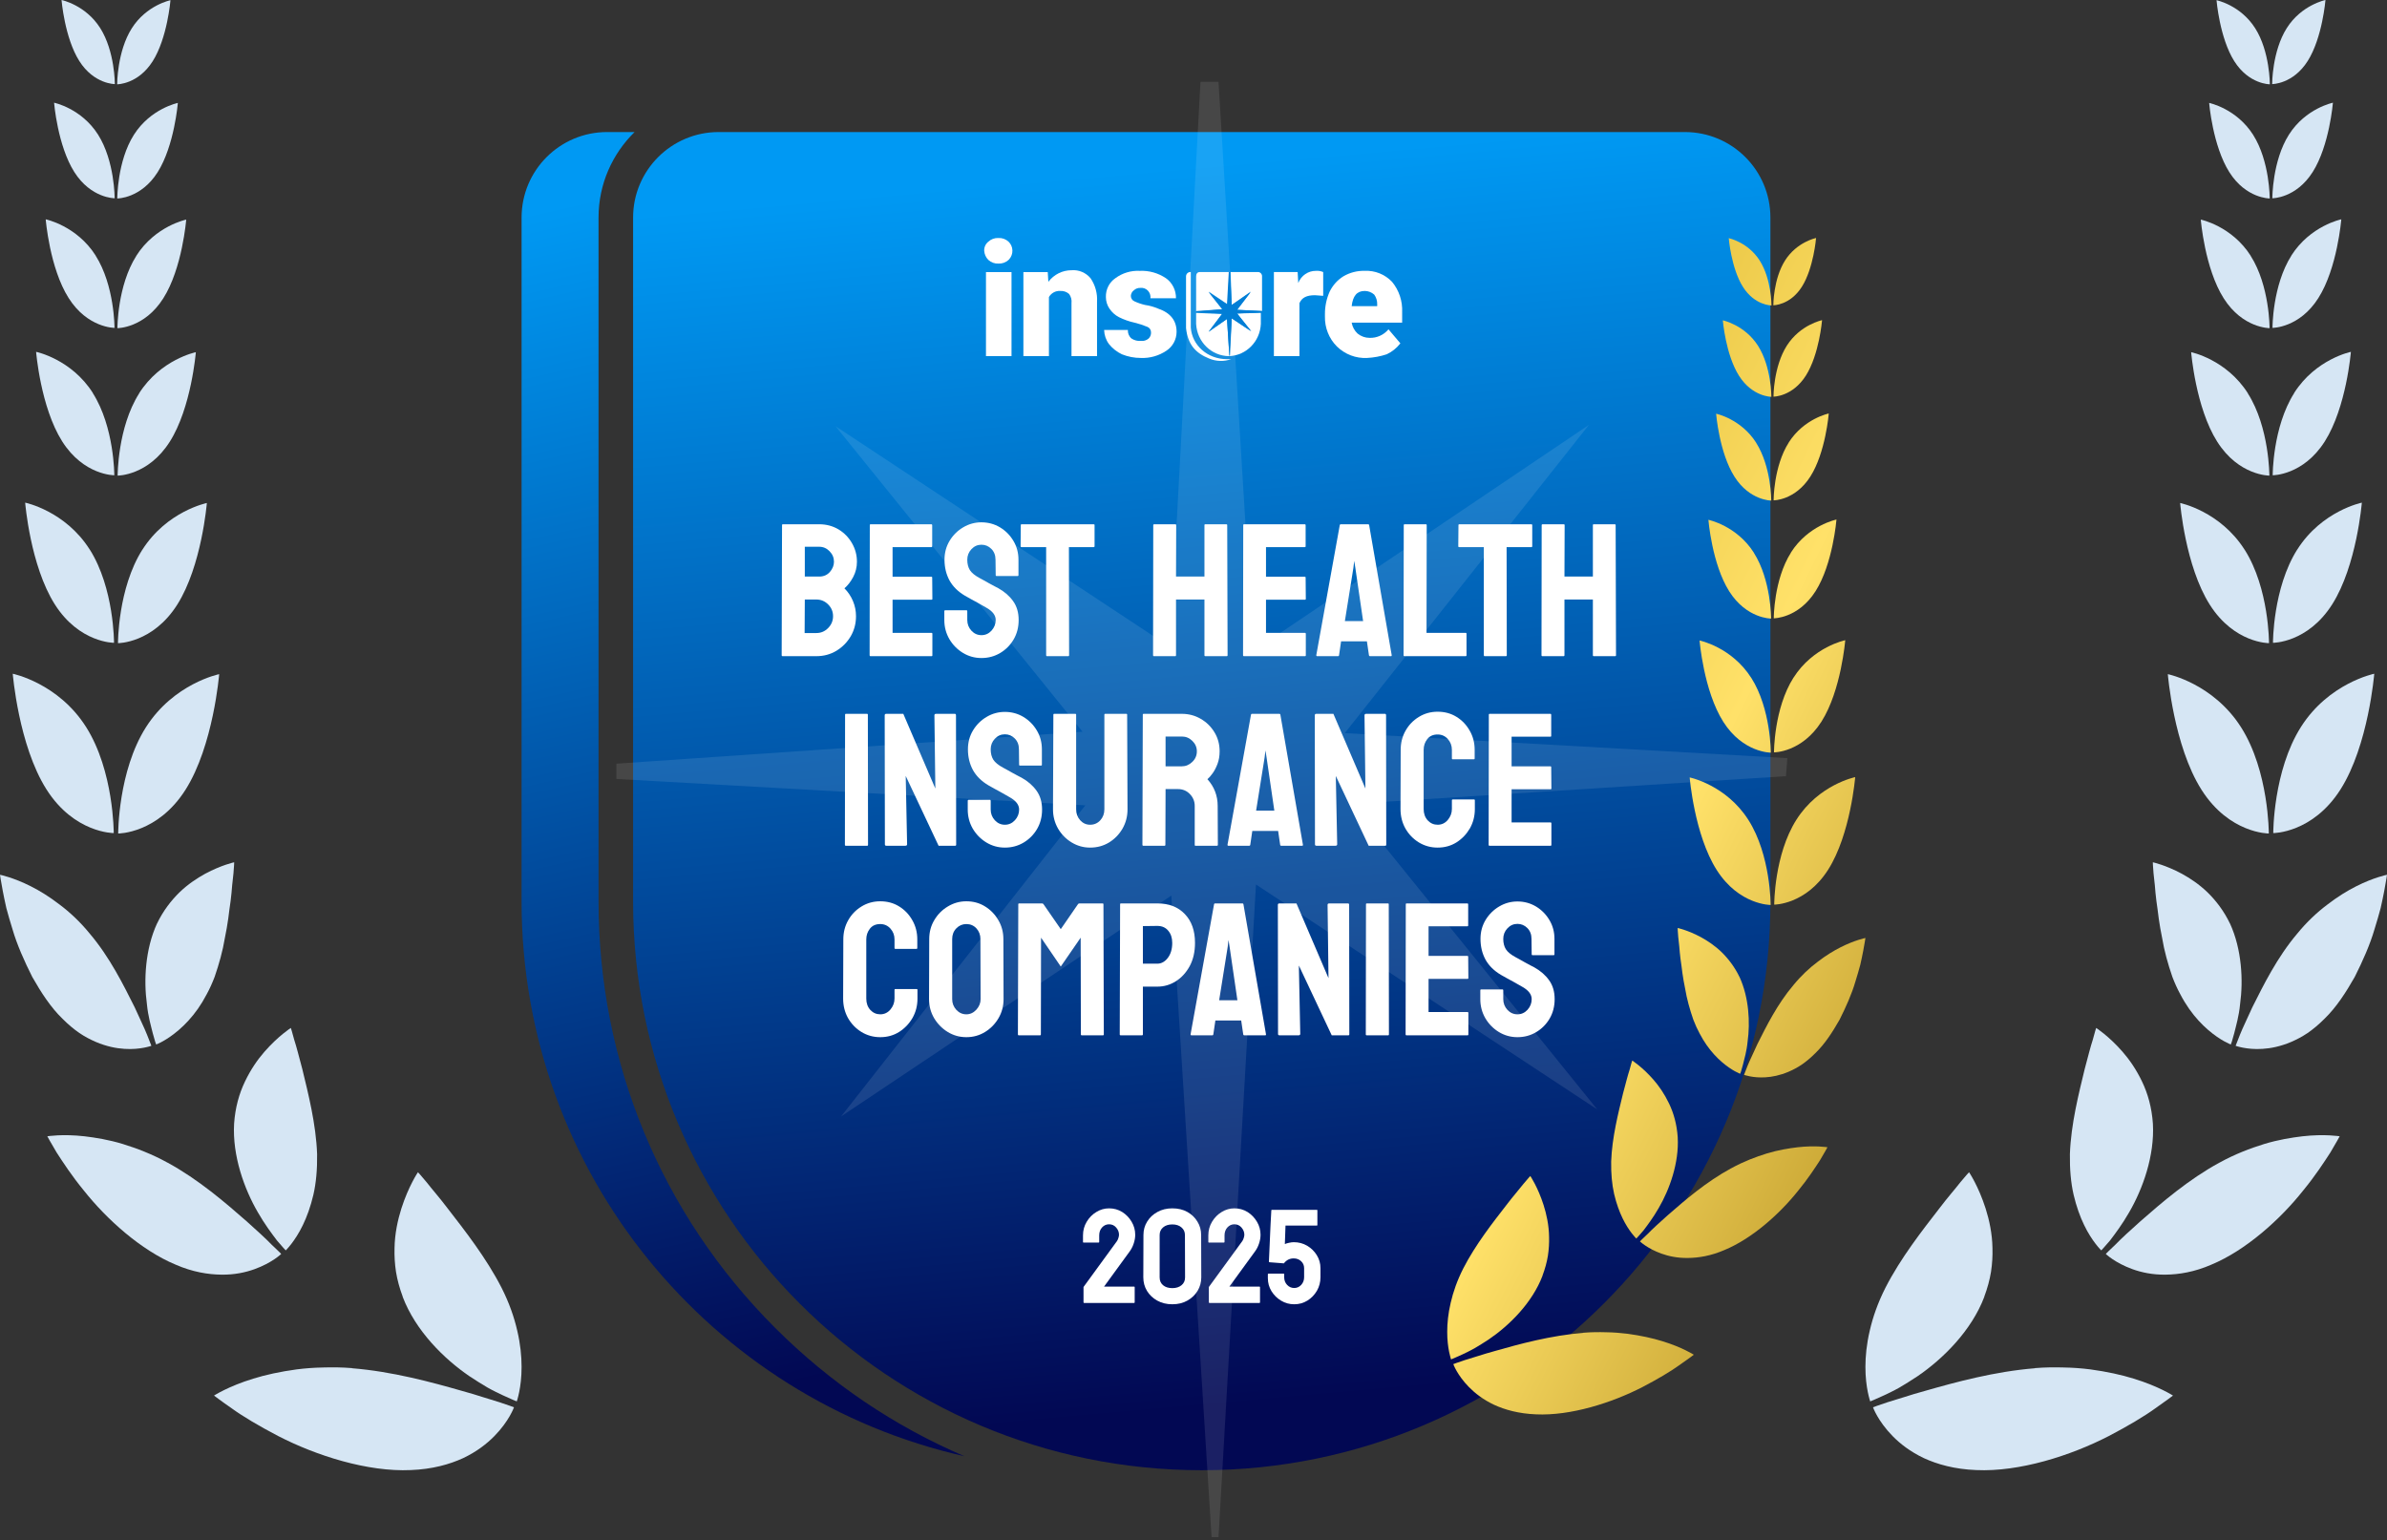 <svg width="389" height="251" viewBox="0 0 389 251" fill="none" xmlns="http://www.w3.org/2000/svg">
<rect x="0" y="0" width="389" height="251" fill="#333333" stroke="none"/>
<path d="M21.477 4.61C19.08 8.392 19.091 13.738 19.091 13.738C19.091 13.738 22.487 13.761 24.884 9.978C27.28 6.195 27.78 0.034 27.78 0.034C27.78 0.034 23.873 0.827 21.477 4.61Z" fill="#D6E6F4"/>
<path d="M16.332 4.576C18.728 8.358 18.717 13.704 18.717 13.704C18.717 13.704 15.321 13.727 12.924 9.944C10.528 6.161 10.028 8.76686e-07 10.028 8.76686e-07C10.028 8.76686e-07 13.935 0.793 16.332 4.576Z" fill="#D6E6F4"/>
<path d="M21.817 21.972C19.091 26.276 19.114 32.346 19.114 32.346C19.114 32.346 22.964 32.369 25.69 28.065C28.416 23.761 28.984 16.773 28.984 16.773C28.984 16.773 24.543 17.679 21.817 21.972Z" fill="#D6E6F4"/>
<path d="M15.979 21.938C18.705 26.242 18.683 32.312 18.683 32.312C18.683 32.312 14.832 32.335 12.107 28.031C9.381 23.727 8.813 16.739 8.813 16.739C8.813 16.739 13.254 17.645 15.979 21.938Z" fill="#D6E6F4"/>
<path d="M22.215 41.701C19.114 46.583 19.137 53.48 19.137 53.48C19.137 53.48 23.521 53.503 26.61 48.621C29.711 43.74 30.347 35.789 30.347 35.789C30.347 35.789 25.304 36.82 22.203 41.701L22.215 41.701Z" fill="#D6E6F4"/>
<path d="M15.582 41.656C18.683 46.538 18.66 53.435 18.66 53.435C18.66 53.435 14.276 53.458 11.187 48.576C8.086 43.695 7.45 35.744 7.45 35.744C7.45 35.744 12.493 36.775 15.594 41.656L15.582 41.656Z" fill="#D6E6F4"/>
<path d="M22.67 64.126C19.149 69.676 19.172 77.513 19.172 77.513C19.172 77.513 24.147 77.547 27.668 71.986C31.189 66.437 31.915 57.399 31.915 57.399C31.915 57.399 26.18 58.565 22.659 64.115L22.67 64.126Z" fill="#D6E6F4"/>
<path d="M15.129 64.07C18.649 69.619 18.627 77.457 18.627 77.457C18.627 77.457 13.652 77.491 10.131 71.93C6.611 66.369 5.884 57.342 5.884 57.342C5.884 57.342 11.619 58.509 15.14 64.058L15.129 64.07Z" fill="#D6E6F4"/>
<path d="M23.193 89.598C19.195 95.906 19.229 104.82 19.229 104.82C19.229 104.82 24.885 104.854 28.883 98.545C32.881 92.237 33.71 81.976 33.71 81.976C33.71 81.976 27.191 83.301 23.193 89.609L23.193 89.598Z" fill="#D6E6F4"/>
<path d="M14.617 89.541C18.615 95.85 18.581 104.763 18.581 104.763C18.581 104.763 12.925 104.797 8.927 98.489C4.929 92.18 4.1 81.919 4.1 81.919C4.1 81.919 10.62 83.244 14.617 89.553L14.617 89.541Z" fill="#D6E6F4"/>
<path d="M23.77 118.546C19.227 125.716 19.262 135.841 19.262 135.841C19.262 135.841 25.69 135.875 30.233 128.706C34.776 121.536 35.719 109.871 35.719 109.871C35.719 109.871 28.314 111.377 23.77 118.546Z" fill="#D6E6F4"/>
<path d="M14.026 118.479C18.569 125.648 18.535 135.773 18.535 135.773C18.535 135.773 12.107 135.807 7.564 128.638C3.021 121.469 2.078 109.803 2.078 109.803C2.078 109.803 9.483 111.309 14.026 118.479Z" fill="#D6E6F4"/>
<path d="M25.578 150.53C23.658 154.721 23.408 159.795 23.942 163.646C24.124 165.605 24.612 167.224 24.896 168.391C25.055 168.969 25.191 169.433 25.282 169.75C25.396 170.056 25.453 170.226 25.453 170.226C25.453 170.226 25.884 170.067 26.554 169.693C27.224 169.32 28.144 168.719 29.155 167.847C30.166 166.975 31.256 165.831 32.256 164.404C32.755 163.691 33.233 162.909 33.687 162.037C34.164 161.165 34.595 160.214 34.982 159.195C35.686 157.156 36.31 154.947 36.651 152.841C36.867 151.776 37.06 150.723 37.196 149.715C37.31 148.707 37.458 147.733 37.583 146.827C37.696 145.921 37.776 145.071 37.832 144.313C37.923 143.554 38.003 142.874 38.048 142.319C38.15 141.198 38.162 140.53 38.162 140.53C38.162 140.53 36.095 140.971 33.437 142.398C32.12 143.123 30.632 144.097 29.246 145.434C27.895 146.759 26.577 148.446 25.578 150.542L25.578 150.53Z" fill="#D6E6F4"/>
<path d="M14.629 152.161C17.899 156.012 20.148 160.576 21.943 164.155C22.749 165.967 23.521 167.508 23.964 168.64C24.407 169.773 24.669 170.441 24.669 170.441C24.669 170.441 24.237 170.6 23.476 170.747C22.704 170.894 21.613 171.03 20.285 170.939C18.956 170.86 17.377 170.554 15.639 169.818C14.776 169.444 13.856 168.98 12.936 168.357C12.039 167.734 11.108 166.964 10.176 166.024C8.257 164.167 6.701 161.754 5.259 159.217C3.964 156.646 2.771 153.962 2.044 151.47C1.658 150.236 1.317 149.058 1.034 147.993C0.784 146.917 0.602 145.966 0.443 145.162C0.136 143.554 -1.24637e-05 142.568 -1.24637e-05 142.568C-1.24637e-05 142.568 2.135 142.987 5.009 144.437C6.451 145.162 8.041 146.136 9.688 147.404C11.38 148.673 13.061 150.236 14.64 152.173L14.629 152.161Z" fill="#D6E6F4"/>
<path d="M38.15 183.148C37.855 188.37 39.808 193.783 42.034 197.6C43.136 199.525 44.294 201.054 45.123 202.153C45.998 203.195 46.566 203.784 46.566 203.784C46.566 203.784 48.065 202.346 49.36 199.65C50.007 198.314 50.62 196.649 51.075 194.701C51.518 192.753 51.711 190.589 51.677 188.109C51.506 183.205 50.223 178.188 49.269 174.246C48.746 172.298 48.326 170.599 47.94 169.433C47.633 168.232 47.395 167.53 47.395 167.53C47.395 167.53 45.362 168.821 43.102 171.404C41.966 172.706 40.864 174.292 39.922 176.262C38.968 178.244 38.332 180.509 38.15 183.137L38.15 183.148Z" fill="#D6E6F4"/>
<path d="M27.281 189.468C32.335 192.209 36.731 196.014 40.161 199.016C41.853 200.533 43.295 201.836 44.249 202.833C45.26 203.773 45.828 204.361 45.828 204.361C45.828 204.361 44.352 205.811 41.456 206.853C40.002 207.374 38.207 207.771 36.072 207.737C33.937 207.714 31.393 207.317 28.621 206.106C22.999 203.773 17.378 198.721 13.641 193.998C11.721 191.665 10.268 189.434 9.234 187.837C8.257 186.206 7.712 185.187 7.712 185.187C7.712 185.187 10.154 184.779 13.766 185.187C15.56 185.402 17.741 185.753 20.012 186.444C22.273 187.146 24.771 188.086 27.27 189.468L27.281 189.468Z" fill="#D6E6F4"/>
<path d="M65.624 211.35C67.725 216.888 72.37 221.475 76.527 224.306C77.572 224.997 78.572 225.62 79.48 226.152C80.4 226.673 81.24 227.058 81.945 227.398C83.353 228.055 84.216 228.395 84.216 228.395C84.216 228.395 85.011 226.186 85 222.755C85 221.044 84.807 219.04 84.296 216.877C83.796 214.679 82.978 212.324 81.74 209.877C79.242 204.996 75.709 200.5 72.972 196.966C71.621 195.176 70.36 193.761 69.531 192.685C68.668 191.631 68.111 191.042 68.111 191.042C68.111 191.042 66.578 193.296 65.408 196.966C64.829 198.801 64.329 201.032 64.295 203.444C64.261 204.656 64.329 205.947 64.534 207.284C64.749 208.597 65.113 209.945 65.635 211.338L65.624 211.35Z" fill="#D6E6F4"/>
<path d="M57.367 222.992C63.908 223.513 70.314 225.258 75.3 226.685C76.549 227.024 77.697 227.375 78.719 227.704C79.752 228.021 80.661 228.304 81.399 228.531C82.898 229.018 83.761 229.357 83.761 229.357C83.761 229.357 82.989 231.577 80.57 234.046C79.355 235.281 77.719 236.572 75.482 237.637C73.267 238.656 70.462 239.449 66.952 239.585C59.933 239.913 51.563 237.252 45.328 234.035C42.227 232.415 39.558 230.83 37.763 229.527C35.946 228.27 34.879 227.443 34.879 227.443C34.879 227.443 37.252 225.914 41.262 224.691C43.261 224.068 45.634 223.547 48.371 223.174C49.734 223.004 51.165 222.89 52.653 222.868C54.152 222.823 55.742 222.834 57.378 222.97L57.367 222.992Z" fill="#D6E6F4"/>
<path d="M117.11 21.521H274.582C282.274 21.521 288.517 27.764 288.517 35.456V146.941C288.517 198.084 246.989 239.612 195.846 239.612C144.702 239.612 103.174 198.084 103.174 146.941V35.456C103.174 27.764 109.417 21.521 117.11 21.521Z" fill="url(#paint0_linear_4173_97)"/>
<path opacity="0.1" d="M220.056 131.024L260.302 180.813L204.681 144.15L198.576 250.517H197.446L190.889 145.961L137.077 181.944L176.871 131.251L100.448 126.951V124.461L176.418 119.256L136.172 69.468L190.663 105.451L195.637 13.342H198.576L204.229 106.13L258.946 69.241L219.152 119.482L291.278 123.556L291.052 126.498L220.056 131.024Z" fill="white"/>
<path d="M126.319 216.409C107.764 197.854 97.542 173.181 97.542 146.941V35.456C97.542 30.001 99.793 25.067 103.416 21.521H98.936C91.236 21.521 85 27.757 85 35.456V146.941C85 191.082 115.86 228.011 157.186 237.334C145.801 232.47 135.335 225.426 126.319 216.409Z" fill="url(#paint1_linear_4173_97)"/>
<path fill-rule="evenodd" clip-rule="evenodd" d="M161.067 39.386C160.62 39.739 160.367 40.294 160.39 40.874C160.431 41.438 160.672 41.968 161.067 42.362C161.518 42.777 162.11 42.99 162.714 42.957C163.317 42.99 163.909 42.776 164.359 42.362L164.455 42.263C164.814 41.868 165.006 41.343 164.988 40.804C164.97 40.264 164.744 39.754 164.359 39.386C163.909 38.971 163.318 38.756 162.714 38.79C162.11 38.756 161.517 38.971 161.067 39.386ZM160.68 58.04H164.843V44.346H160.68V58.04Z" fill="white"/>
<path d="M170.748 44.341L170.845 45.929C171.751 44.735 173.145 44.039 174.62 44.043C175.793 43.942 176.944 44.421 177.716 45.333C178.494 46.46 178.869 47.827 178.779 49.205V58.04H174.618V49.404C174.682 48.874 174.543 48.341 174.231 47.914C173.83 47.559 173.308 47.38 172.779 47.418C172.033 47.369 171.323 47.752 170.94 48.411V58.04H166.778V44.341H170.748Z" fill="white"/>
<path d="M187.579 54.168C187.583 53.776 187.352 53.422 186.998 53.275C186.308 52.985 185.596 52.753 184.869 52.58C183.998 52.388 183.153 52.089 182.353 51.689C181.731 51.367 181.198 50.889 180.804 50.3C180.425 49.748 180.222 49.089 180.223 48.413C180.185 47.182 180.771 46.018 181.772 45.336C182.924 44.488 184.324 44.068 185.74 44.145C187.247 44.072 188.737 44.489 189.999 45.336C191.051 46.074 191.67 47.306 191.644 48.612H187.482C187.537 48.15 187.381 47.687 187.06 47.357C186.739 47.027 186.288 46.867 185.836 46.922C185.445 46.902 185.062 47.045 184.774 47.319C184.489 47.527 184.312 47.855 184.29 48.212C184.286 48.605 184.517 48.959 184.871 49.106C185.43 49.365 186.014 49.565 186.613 49.702C187.345 49.807 188.06 50.007 188.743 50.298C190.775 50.992 191.743 52.283 191.743 54.07C191.742 55.316 191.121 56.476 190.097 57.147C188.866 57.981 187.41 58.398 185.935 58.338C184.875 58.342 183.824 58.14 182.838 57.743C182.013 57.353 181.285 56.776 180.709 56.055C180.226 55.395 179.956 54.597 179.934 53.772H183.806C183.772 54.304 183.988 54.821 184.387 55.162C184.846 55.467 185.391 55.607 185.935 55.559C186.391 55.613 186.849 55.469 187.197 55.162C187.46 54.904 187.599 54.541 187.579 54.168Z" fill="white"/>
<path d="M215.636 48.212L214.283 48.113C212.928 48.113 212.154 48.51 211.767 49.407V58.04H207.602V44.34H211.473L211.57 46.127C212.04 44.91 213.197 44.119 214.474 44.142C214.871 44.111 215.27 44.179 215.636 44.34V48.212Z" fill="white"/>
<path fill-rule="evenodd" clip-rule="evenodd" d="M217.856 56.452C219.178 57.751 220.964 58.433 222.792 58.337C223.878 58.284 224.952 58.084 225.986 57.742C226.857 57.338 227.62 56.725 228.212 55.955L226.277 53.672C225.506 54.596 224.365 55.108 223.18 55.062C222.476 55.06 221.794 54.815 221.243 54.366C220.736 53.898 220.395 53.269 220.276 52.58H228.503V50.892C228.587 49.084 227.999 47.31 226.857 45.929C225.691 44.708 224.07 44.058 222.405 44.142C221.186 44.106 219.98 44.416 218.921 45.036C217.966 45.632 217.194 46.492 216.695 47.517C216.178 48.669 215.914 49.923 215.92 51.19V51.587C215.88 53.414 216.581 55.176 217.856 56.452ZM220.276 49.9C220.469 48.212 221.144 47.418 222.405 47.418C222.974 47.42 223.523 47.631 223.952 48.014C224.284 48.472 224.454 49.032 224.436 49.602V49.9H220.276Z" fill="white"/>
<path d="M199.962 58.536C196.768 58.536 194.251 56.253 194.058 53.374V44.34C193.863 44.316 193.667 44.378 193.519 44.511C193.371 44.643 193.286 44.834 193.283 45.036V53.473C193.574 56.153 194.835 57.545 197.058 58.437C198.201 58.914 199.473 58.95 200.639 58.536H199.962Z" fill="white"/>
<path d="M200.734 49.701L203.83 47.617L201.605 50.495L205.67 50.694V45.036C205.688 44.682 205.433 44.376 205.089 44.34H200.542L200.734 49.701Z" fill="white"/>
<path d="M201.605 51.091L203.831 53.969L200.734 51.885L200.343 58.039C203.126 57.918 205.355 55.633 205.476 52.778V50.991L201.605 51.091Z" fill="white"/>
<path d="M199.187 50.395L196.96 47.517L200.057 49.602L200.346 44.34H195.51C195.123 44.34 194.929 44.639 194.929 45.036V50.793L199.187 50.395Z" fill="white"/>
<path d="M199.962 51.984L196.96 54.072L199.186 51.194L194.928 50.995V52.778C195.069 55.699 197.4 58.003 200.251 58.04H200.346L199.962 51.984Z" fill="white"/>
<path d="M201.606 51.091L203.93 53.969L200.736 51.885L200.444 57.94H200.345L199.957 51.984L196.958 54.072L199.185 51.094L194.926 50.895V50.697L199.185 50.399L196.958 47.617L199.959 49.602L200.249 44.34H200.443L200.734 49.701L203.83 47.517L201.606 50.495L205.67 50.694L205.574 50.893L201.606 51.091Z" fill="#017ED6"/>
<path d="M133.043 106.94H127.506C127.426 106.94 127.386 106.89 127.386 106.789L127.446 85.563C127.446 85.483 127.486 85.442 127.567 85.442H133.511C134.667 85.442 135.718 85.724 136.664 86.287C137.589 86.85 138.318 87.6 138.851 88.535C139.384 89.46 139.651 90.466 139.651 91.552C139.651 92.437 139.45 93.262 139.047 94.026C138.645 94.791 138.167 95.409 137.614 95.882C138.207 96.475 138.67 97.164 139.002 97.949C139.334 98.733 139.5 99.558 139.5 100.423C139.5 101.62 139.213 102.711 138.64 103.696C138.057 104.682 137.277 105.472 136.302 106.065C135.326 106.648 134.24 106.94 133.043 106.94ZM133.511 89.108H131.157V93.966H133.511C134.225 93.966 134.803 93.714 135.246 93.212C135.688 92.699 135.909 92.145 135.909 91.552C135.909 90.898 135.673 90.33 135.2 89.847C134.728 89.355 134.164 89.108 133.511 89.108ZM133.043 97.707H131.157L131.127 103.168H133.043C133.787 103.168 134.426 102.897 134.959 102.354C135.492 101.811 135.759 101.167 135.759 100.423C135.759 99.678 135.492 99.04 134.959 98.507C134.426 97.974 133.787 97.707 133.043 97.707Z" fill="white"/>
<path d="M151.825 106.94H141.838C141.758 106.94 141.718 106.89 141.718 106.789L141.748 85.563C141.748 85.483 141.788 85.442 141.868 85.442H151.795C151.875 85.442 151.916 85.493 151.916 85.593V89.048C151.916 89.128 151.875 89.168 151.795 89.168H145.459V93.996H151.795C151.875 93.996 151.916 94.036 151.916 94.117L151.946 97.617C151.946 97.697 151.906 97.737 151.825 97.737H145.459V103.138H151.825C151.906 103.138 151.946 103.188 151.946 103.289V106.819C151.946 106.9 151.906 106.94 151.825 106.94Z" fill="white"/>
<path d="M159.941 107.242C158.845 107.242 157.834 106.96 156.909 106.397C155.994 105.834 155.26 105.084 154.707 104.149C154.164 103.204 153.892 102.168 153.892 101.041V99.623C153.892 99.513 153.942 99.457 154.043 99.457H157.513C157.593 99.457 157.633 99.513 157.633 99.623V101.041C157.633 101.715 157.86 102.298 158.312 102.791C158.765 103.274 159.308 103.515 159.941 103.515C160.585 103.515 161.133 103.269 161.586 102.776C162.038 102.273 162.265 101.695 162.265 101.041C162.265 100.287 161.772 99.628 160.786 99.065C160.625 98.964 160.414 98.844 160.153 98.703C159.901 98.552 159.6 98.381 159.248 98.19C158.896 97.999 158.554 97.813 158.222 97.632C157.89 97.441 157.568 97.26 157.256 97.089C156.13 96.425 155.29 95.595 154.737 94.6C154.194 93.594 153.922 92.467 153.922 91.22C153.922 90.074 154.204 89.038 154.767 88.112C155.33 87.197 156.064 86.473 156.97 85.94C157.885 85.397 158.875 85.125 159.941 85.125C161.038 85.125 162.043 85.397 162.959 85.94C163.874 86.493 164.603 87.227 165.146 88.143C165.699 89.058 165.976 90.084 165.976 91.22V93.755C165.976 93.835 165.936 93.875 165.855 93.875H162.385C162.305 93.875 162.265 93.835 162.265 93.755L162.235 91.22C162.235 90.496 162.008 89.908 161.556 89.455C161.103 89.002 160.565 88.776 159.941 88.776C159.308 88.776 158.765 89.018 158.312 89.5C157.86 89.983 157.633 90.556 157.633 91.22C157.633 91.894 157.774 92.457 158.056 92.91C158.347 93.362 158.875 93.795 159.64 94.207C159.72 94.248 159.906 94.348 160.198 94.509C160.49 94.67 160.811 94.851 161.163 95.052C161.526 95.243 161.852 95.419 162.144 95.58C162.436 95.731 162.612 95.821 162.672 95.852C163.698 96.425 164.508 97.129 165.101 97.964C165.704 98.798 166.006 99.824 166.006 101.041C166.006 102.218 165.735 103.274 165.191 104.209C164.638 105.145 163.904 105.884 162.989 106.427C162.074 106.97 161.058 107.242 159.941 107.242Z" fill="white"/>
<path d="M174.107 106.94H170.622C170.532 106.94 170.487 106.89 170.487 106.789V89.168H166.474C166.373 89.168 166.323 89.118 166.323 89.018L166.353 85.563C166.353 85.483 166.393 85.442 166.474 85.442H178.211C178.321 85.442 178.377 85.483 178.377 85.563V89.018C178.377 89.118 178.336 89.168 178.256 89.168H174.198L174.228 106.789C174.228 106.89 174.188 106.94 174.107 106.94Z" fill="white"/>
<path d="M191.532 106.94H188.032C187.951 106.94 187.911 106.89 187.911 106.789L187.941 85.563C187.941 85.483 187.991 85.442 188.092 85.442H191.532C191.632 85.442 191.683 85.483 191.683 85.563L191.652 93.966H196.284V85.563C196.284 85.483 196.324 85.442 196.404 85.442H199.844C199.945 85.442 199.995 85.483 199.995 85.563L200.055 106.789C200.055 106.89 200.005 106.94 199.904 106.94H196.435C196.334 106.94 196.284 106.89 196.284 106.789V97.707H191.652V106.789C191.652 106.89 191.612 106.94 191.532 106.94Z" fill="white"/>
<path d="M212.682 106.94H202.695C202.615 106.94 202.575 106.89 202.575 106.789L202.605 85.563C202.605 85.483 202.645 85.442 202.726 85.442H212.652C212.733 85.442 212.773 85.493 212.773 85.593V89.048C212.773 89.128 212.733 89.168 212.652 89.168H206.316V93.996H212.652C212.733 93.996 212.773 94.036 212.773 94.117L212.803 97.617C212.803 97.697 212.763 97.737 212.682 97.737H206.316V103.138H212.682C212.763 103.138 212.803 103.188 212.803 103.289V106.819C212.803 106.9 212.763 106.94 212.682 106.94Z" fill="white"/>
<path d="M214.508 106.789L218.34 85.563C218.36 85.483 218.41 85.442 218.49 85.442H222.971C223.052 85.442 223.102 85.483 223.122 85.563L226.803 106.789C226.813 106.89 226.773 106.94 226.682 106.94H223.258C223.157 106.94 223.102 106.89 223.092 106.789L222.76 104.526H218.551L218.219 106.789C218.209 106.89 218.159 106.94 218.068 106.94H214.628C214.548 106.94 214.508 106.89 214.508 106.789ZM220.874 92.548L220.693 91.401L220.557 92.548L219.169 101.222H222.141L220.874 92.548Z" fill="white"/>
<path d="M238.842 106.94H228.855C228.774 106.94 228.734 106.89 228.734 106.789L228.764 85.593C228.764 85.493 228.814 85.442 228.915 85.442H232.355C232.455 85.442 232.505 85.493 232.505 85.593L232.475 103.138H238.842C238.942 103.138 238.992 103.188 238.992 103.289V106.789C238.992 106.89 238.942 106.94 238.842 106.94Z" fill="white"/>
<path d="M245.434 106.94H241.949C241.859 106.94 241.814 106.89 241.814 106.789V89.168H237.801C237.7 89.168 237.65 89.118 237.65 89.018L237.68 85.563C237.68 85.483 237.72 85.442 237.801 85.442H249.538C249.648 85.442 249.704 85.483 249.704 85.563V89.018C249.704 89.118 249.663 89.168 249.583 89.168H245.525L245.555 106.789C245.555 106.89 245.515 106.94 245.434 106.94Z" fill="white"/>
<path d="M254.833 106.94H251.333C251.252 106.94 251.212 106.89 251.212 106.789L251.242 85.563C251.242 85.483 251.293 85.442 251.393 85.442H254.833C254.933 85.442 254.984 85.483 254.984 85.563L254.954 93.966H259.585V85.563C259.585 85.483 259.625 85.442 259.706 85.442H263.145C263.246 85.442 263.296 85.483 263.296 85.563L263.356 106.789C263.356 106.89 263.306 106.94 263.206 106.94H259.736C259.635 106.94 259.585 106.89 259.585 106.789V97.707H254.954V106.789C254.954 106.89 254.913 106.94 254.833 106.94Z" fill="white"/>
<path d="M141.34 137.836H137.84C137.74 137.836 137.69 137.786 137.69 137.685L137.72 116.459C137.72 116.379 137.76 116.338 137.84 116.338H141.31C141.391 116.338 141.431 116.379 141.431 116.459L141.461 137.685C141.461 137.786 141.421 137.836 141.34 137.836Z" fill="white"/>
<path d="M147.541 137.836H144.448C144.287 137.836 144.207 137.766 144.207 137.625L144.177 116.58C144.177 116.419 144.257 116.338 144.418 116.338H147.209L152.429 128.513L152.278 116.58C152.278 116.419 152.368 116.338 152.549 116.338H155.612C155.732 116.338 155.793 116.419 155.793 116.58L155.823 137.655C155.823 137.776 155.773 137.836 155.672 137.836H152.957L147.601 126.461L147.827 137.595C147.827 137.756 147.732 137.836 147.541 137.836Z" fill="white"/>
<path d="M163.758 138.138C162.662 138.138 161.651 137.856 160.726 137.293C159.811 136.73 159.077 135.981 158.523 135.045C157.98 134.1 157.709 133.064 157.709 131.937V130.519C157.709 130.409 157.759 130.353 157.86 130.353H161.329C161.41 130.353 161.45 130.409 161.45 130.519V131.937C161.45 132.611 161.676 133.195 162.129 133.687C162.582 134.17 163.125 134.412 163.758 134.412C164.402 134.412 164.95 134.165 165.403 133.672C165.855 133.17 166.082 132.591 166.082 131.937C166.082 131.183 165.589 130.524 164.603 129.961C164.442 129.861 164.231 129.74 163.969 129.599C163.718 129.448 163.416 129.277 163.064 129.086C162.712 128.895 162.37 128.709 162.038 128.528C161.707 128.337 161.385 128.156 161.073 127.985C159.947 127.321 159.107 126.491 158.554 125.496C158.01 124.49 157.739 123.364 157.739 122.116C157.739 120.97 158.021 119.934 158.584 119.009C159.147 118.094 159.881 117.369 160.786 116.836C161.702 116.293 162.692 116.022 163.758 116.022C164.855 116.022 165.86 116.293 166.775 116.836C167.691 117.389 168.42 118.124 168.963 119.039C169.516 119.954 169.793 120.98 169.793 122.116V124.651C169.793 124.731 169.752 124.772 169.672 124.772H166.202C166.122 124.772 166.082 124.731 166.082 124.651L166.051 122.116C166.051 121.392 165.825 120.804 165.372 120.351C164.92 119.899 164.382 119.673 163.758 119.673C163.125 119.673 162.582 119.914 162.129 120.397C161.676 120.879 161.45 121.453 161.45 122.116C161.45 122.79 161.591 123.354 161.872 123.806C162.164 124.259 162.692 124.691 163.457 125.104C163.537 125.144 163.723 125.244 164.015 125.405C164.306 125.566 164.628 125.747 164.98 125.948C165.342 126.139 165.669 126.315 165.961 126.476C166.252 126.627 166.428 126.718 166.489 126.748C167.515 127.321 168.324 128.025 168.918 128.86C169.521 129.695 169.823 130.721 169.823 131.937C169.823 133.114 169.551 134.17 169.008 135.106C168.455 136.041 167.721 136.78 166.806 137.323C165.89 137.866 164.875 138.138 163.758 138.138Z" fill="white"/>
<path d="M177.653 138.138C176.566 138.138 175.561 137.856 174.635 137.293C173.71 136.73 172.971 135.976 172.418 135.03C171.875 134.075 171.603 133.034 171.603 131.907L171.663 116.459C171.663 116.379 171.704 116.338 171.784 116.338H175.254C175.334 116.338 175.375 116.379 175.375 116.459V131.907C175.375 132.601 175.596 133.195 176.038 133.687C176.481 134.17 177.019 134.412 177.653 134.412C178.316 134.412 178.869 134.17 179.312 133.687C179.755 133.195 179.976 132.601 179.976 131.907V116.459C179.976 116.379 180.016 116.338 180.096 116.338H183.566C183.647 116.338 183.687 116.379 183.687 116.459L183.747 131.907C183.747 133.044 183.476 134.09 182.933 135.045C182.379 135.991 181.645 136.745 180.73 137.308C179.815 137.861 178.789 138.138 177.653 138.138Z" fill="white"/>
<path d="M189.797 137.836H186.297C186.216 137.836 186.176 137.786 186.176 137.685L186.236 116.459C186.236 116.379 186.277 116.338 186.357 116.338H192.603C193.719 116.338 194.745 116.61 195.68 117.153C196.616 117.696 197.36 118.425 197.913 119.341C198.476 120.256 198.758 121.292 198.758 122.448C198.758 123.203 198.642 123.887 198.411 124.5C198.18 125.114 197.908 125.632 197.596 126.054C197.295 126.476 197.018 126.788 196.767 126.989C197.883 128.226 198.441 129.68 198.441 131.349L198.471 137.685C198.471 137.786 198.421 137.836 198.32 137.836H194.82C194.74 137.836 194.7 137.806 194.7 137.746V131.349C194.7 130.605 194.438 129.961 193.915 129.418C193.392 128.875 192.749 128.603 191.984 128.603H189.948L189.917 137.685C189.917 137.786 189.877 137.836 189.797 137.836ZM192.603 120.035H189.948V124.892H192.603C193.236 124.892 193.8 124.656 194.292 124.183C194.795 123.711 195.047 123.132 195.047 122.448C195.047 121.795 194.805 121.231 194.323 120.759C193.84 120.276 193.267 120.035 192.603 120.035Z" fill="white"/>
<path d="M200.04 137.685L203.872 116.459C203.892 116.379 203.942 116.338 204.023 116.338H208.504C208.584 116.338 208.634 116.379 208.654 116.459L212.335 137.685C212.345 137.786 212.305 137.836 212.215 137.836H208.79C208.69 137.836 208.634 137.786 208.624 137.685L208.292 135.422H204.083L203.751 137.685C203.741 137.786 203.691 137.836 203.601 137.836H200.161C200.08 137.836 200.04 137.786 200.04 137.685ZM206.407 123.444L206.226 122.297L206.09 123.444L204.702 132.119H207.674L206.407 123.444Z" fill="white"/>
<path d="M217.631 137.836H214.538C214.377 137.836 214.297 137.766 214.297 137.625L214.266 116.58C214.266 116.419 214.347 116.338 214.508 116.338H217.299L222.518 128.513L222.368 116.58C222.368 116.419 222.458 116.338 222.639 116.338H225.702C225.822 116.338 225.883 116.419 225.883 116.58L225.913 137.655C225.913 137.776 225.863 137.836 225.762 137.836H223.046L217.691 126.461L217.917 137.595C217.917 137.756 217.822 137.836 217.631 137.836Z" fill="white"/>
<path d="M234.286 138.138C233.169 138.138 232.148 137.856 231.223 137.293C230.308 136.73 229.579 135.976 229.036 135.03C228.503 134.075 228.236 133.014 228.236 131.847L228.266 122.207C228.266 121.06 228.528 120.025 229.051 119.099C229.574 118.164 230.293 117.415 231.208 116.851C232.133 116.278 233.159 115.992 234.286 115.992C235.432 115.992 236.453 116.268 237.348 116.821C238.253 117.374 238.972 118.124 239.505 119.069C240.048 120.004 240.32 121.05 240.32 122.207V123.625C240.32 123.706 240.28 123.746 240.199 123.746H236.73C236.649 123.746 236.609 123.706 236.609 123.625V122.207C236.609 121.523 236.388 120.935 235.945 120.442C235.503 119.949 234.949 119.703 234.286 119.703C233.551 119.703 232.988 119.954 232.596 120.457C232.204 120.96 232.008 121.543 232.008 122.207V131.847C232.008 132.601 232.229 133.22 232.671 133.703C233.114 134.175 233.652 134.412 234.286 134.412C234.949 134.412 235.503 134.15 235.945 133.627C236.388 133.094 236.609 132.501 236.609 131.847V130.414C236.609 130.333 236.649 130.293 236.73 130.293H240.23C240.31 130.293 240.35 130.333 240.35 130.414V131.847C240.35 133.004 240.079 134.06 239.536 135.015C238.982 135.96 238.253 136.72 237.348 137.293C236.443 137.856 235.422 138.138 234.286 138.138Z" fill="white"/>
<path d="M252.706 137.836H242.719C242.638 137.836 242.598 137.786 242.598 137.685L242.628 116.459C242.628 116.379 242.668 116.338 242.749 116.338H252.676C252.756 116.338 252.796 116.389 252.796 116.489V119.944C252.796 120.025 252.756 120.065 252.676 120.065H246.339V124.892H252.676C252.756 124.892 252.796 124.933 252.796 125.013L252.826 128.513C252.826 128.593 252.786 128.634 252.706 128.634H246.339V134.034H252.706C252.786 134.034 252.826 134.085 252.826 134.185V137.715C252.826 137.796 252.786 137.836 252.706 137.836Z" fill="white"/>
<path d="M143.452 169.034C142.336 169.034 141.315 168.753 140.39 168.189C139.475 167.626 138.746 166.872 138.202 165.926C137.669 164.971 137.403 163.91 137.403 162.743L137.433 153.103C137.433 151.957 137.695 150.921 138.218 149.996C138.741 149.06 139.46 148.311 140.375 147.748C141.3 147.174 142.326 146.888 143.452 146.888C144.599 146.888 145.62 147.164 146.515 147.718C147.42 148.271 148.139 149.02 148.672 149.965C149.215 150.901 149.487 151.947 149.487 153.103V154.521C149.487 154.602 149.447 154.642 149.366 154.642H145.896C145.816 154.642 145.776 154.602 145.776 154.521V153.103C145.776 152.419 145.554 151.831 145.112 151.338C144.669 150.845 144.116 150.599 143.452 150.599C142.718 150.599 142.155 150.85 141.763 151.353C141.371 151.856 141.174 152.439 141.174 153.103V162.743C141.174 163.498 141.396 164.116 141.838 164.599C142.281 165.072 142.819 165.308 143.452 165.308C144.116 165.308 144.669 165.046 145.112 164.523C145.554 163.99 145.776 163.397 145.776 162.743V161.31C145.776 161.23 145.816 161.189 145.896 161.189H149.396C149.477 161.189 149.517 161.23 149.517 161.31V162.743C149.517 163.9 149.245 164.956 148.702 165.911C148.149 166.857 147.42 167.616 146.515 168.189C145.61 168.753 144.589 169.034 143.452 169.034Z" fill="white"/>
<path d="M157.482 169.034C156.386 169.034 155.375 168.753 154.45 168.189C153.535 167.626 152.796 166.877 152.232 165.941C151.679 164.996 151.403 163.96 151.403 162.834L151.433 153.043C151.433 151.896 151.71 150.865 152.263 149.95C152.806 149.025 153.54 148.286 154.465 147.733C155.391 147.169 156.396 146.888 157.482 146.888C158.609 146.888 159.62 147.164 160.515 147.718C161.42 148.271 162.144 149.015 162.687 149.95C163.24 150.876 163.517 151.906 163.517 153.043L163.547 162.834C163.547 163.96 163.275 164.991 162.732 165.926C162.179 166.872 161.445 167.626 160.53 168.189C159.615 168.753 158.599 169.034 157.482 169.034ZM157.482 165.308C158.106 165.308 158.649 165.056 159.112 164.554C159.574 164.041 159.806 163.467 159.806 162.834L159.776 153.043C159.776 152.359 159.559 151.781 159.127 151.308C158.694 150.835 158.146 150.599 157.482 150.599C156.849 150.599 156.306 150.83 155.853 151.293C155.401 151.756 155.174 152.339 155.174 153.043V162.834C155.174 163.508 155.401 164.091 155.853 164.584C156.306 165.066 156.849 165.308 157.482 165.308Z" fill="white"/>
<path d="M169.506 168.732H166.006C165.926 168.732 165.885 168.682 165.885 168.582L165.946 147.355C165.946 147.275 165.986 147.235 166.066 147.235H169.838C169.918 147.235 169.989 147.275 170.049 147.355L172.87 151.429L175.676 147.355C175.737 147.275 175.812 147.235 175.903 147.235H179.689C179.78 147.235 179.825 147.275 179.825 147.355L179.885 168.582C179.885 168.682 179.845 168.732 179.765 168.732H176.265C176.184 168.732 176.144 168.682 176.144 168.582L176.114 152.817L172.87 157.523L169.657 152.817L169.627 168.582C169.627 168.682 169.586 168.732 169.506 168.732Z" fill="white"/>
<path d="M186.101 168.732H182.631C182.53 168.732 182.48 168.682 182.48 168.582L182.54 147.355C182.54 147.275 182.581 147.235 182.661 147.235H188.605C190.496 147.235 191.989 147.813 193.086 148.97C194.192 150.116 194.745 151.68 194.745 153.661C194.745 155.11 194.458 156.372 193.885 157.448C193.302 158.514 192.547 159.339 191.622 159.922C190.697 160.505 189.691 160.797 188.605 160.797H186.252V168.582C186.252 168.682 186.201 168.732 186.101 168.732ZM188.605 150.901L186.252 150.931V157.056H188.605C189.259 157.056 189.827 156.744 190.31 156.12C190.792 155.487 191.034 154.667 191.034 153.661C191.034 152.857 190.818 152.198 190.385 151.685C189.953 151.162 189.359 150.901 188.605 150.901Z" fill="white"/>
<path d="M194.021 168.582L197.853 147.355C197.873 147.275 197.923 147.235 198.004 147.235H202.484C202.565 147.235 202.615 147.275 202.635 147.355L206.316 168.582C206.326 168.682 206.286 168.732 206.195 168.732H202.771C202.67 168.732 202.615 168.682 202.605 168.582L202.273 166.319H198.064L197.732 168.582C197.722 168.682 197.672 168.732 197.581 168.732H194.142C194.061 168.732 194.021 168.682 194.021 168.582ZM200.387 154.34L200.206 153.194L200.07 154.34L198.682 163.015H201.654L200.387 154.34Z" fill="white"/>
<path d="M211.611 168.732H208.519C208.358 168.732 208.277 168.662 208.277 168.521L208.247 147.476C208.247 147.315 208.328 147.235 208.488 147.235H211.279L216.499 159.409L216.348 147.476C216.348 147.315 216.439 147.235 216.62 147.235H219.682C219.803 147.235 219.863 147.315 219.863 147.476L219.894 168.551C219.894 168.672 219.843 168.732 219.743 168.732H217.027L211.672 157.358L211.898 168.491C211.898 168.652 211.802 168.732 211.611 168.732Z" fill="white"/>
<path d="M226.23 168.732H222.73C222.629 168.732 222.579 168.682 222.579 168.582L222.609 147.355C222.609 147.275 222.649 147.235 222.73 147.235H226.199C226.28 147.235 226.32 147.275 226.32 147.355L226.35 168.582C226.35 168.682 226.31 168.732 226.23 168.732Z" fill="white"/>
<path d="M239.173 168.732H229.187C229.106 168.732 229.066 168.682 229.066 168.582L229.096 147.355C229.096 147.275 229.136 147.235 229.217 147.235H239.143C239.224 147.235 239.264 147.285 239.264 147.386V150.84C239.264 150.921 239.224 150.961 239.143 150.961H232.807V155.789H239.143C239.224 155.789 239.264 155.829 239.264 155.909L239.294 159.409C239.294 159.49 239.254 159.53 239.173 159.53H232.807V164.931H239.173C239.254 164.931 239.294 164.981 239.294 165.082V168.612C239.294 168.692 239.254 168.732 239.173 168.732Z" fill="white"/>
<path d="M247.29 169.034C246.194 169.034 245.183 168.753 244.257 168.189C243.342 167.626 242.608 166.877 242.055 165.941C241.512 164.996 241.24 163.96 241.24 162.834V161.416C241.24 161.305 241.291 161.25 241.391 161.25H244.861C244.941 161.25 244.982 161.305 244.982 161.416V162.834C244.982 163.508 245.208 164.091 245.661 164.584C246.113 165.066 246.656 165.308 247.29 165.308C247.933 165.308 248.482 165.061 248.934 164.569C249.387 164.066 249.613 163.487 249.613 162.834C249.613 162.079 249.12 161.421 248.135 160.857C247.974 160.757 247.762 160.636 247.501 160.495C247.25 160.345 246.948 160.174 246.596 159.982C246.244 159.791 245.902 159.605 245.57 159.424C245.238 159.233 244.916 159.052 244.604 158.881C243.478 158.217 242.638 157.388 242.085 156.392C241.542 155.386 241.27 154.26 241.27 153.013C241.27 151.866 241.552 150.83 242.115 149.905C242.678 148.99 243.413 148.266 244.318 147.733C245.233 147.19 246.224 146.918 247.29 146.918C248.386 146.918 249.392 147.19 250.307 147.733C251.222 148.286 251.951 149.02 252.494 149.935C253.048 150.85 253.324 151.876 253.324 153.013V155.547C253.324 155.628 253.284 155.668 253.204 155.668H249.734C249.653 155.668 249.613 155.628 249.613 155.547L249.583 153.013C249.583 152.289 249.357 151.7 248.904 151.248C248.451 150.795 247.913 150.569 247.29 150.569C246.656 150.569 246.113 150.81 245.661 151.293C245.208 151.776 244.982 152.349 244.982 153.013C244.982 153.687 245.122 154.25 245.404 154.702C245.696 155.155 246.224 155.587 246.988 156C247.069 156.04 247.255 156.141 247.546 156.301C247.838 156.462 248.16 156.643 248.512 156.845C248.874 157.036 249.201 157.212 249.492 157.373C249.784 157.523 249.96 157.614 250.02 157.644C251.046 158.217 251.856 158.921 252.449 159.756C253.053 160.591 253.354 161.617 253.354 162.834C253.354 164.01 253.083 165.066 252.54 166.002C251.987 166.937 251.252 167.676 250.337 168.219C249.422 168.763 248.406 169.034 247.29 169.034Z" fill="white"/>
<path d="M184.82 212.351H176.684C176.613 212.351 176.577 212.315 176.577 212.244V209.774C176.577 209.745 176.592 209.717 176.62 209.688L182.008 202.298C182.108 202.163 182.189 201.993 182.253 201.787C182.324 201.574 182.36 201.389 182.36 201.233C182.36 200.807 182.207 200.417 181.902 200.062C181.597 199.707 181.21 199.529 180.741 199.529C180.294 199.529 179.914 199.7 179.602 200.04C179.289 200.381 179.133 200.814 179.133 201.34V202.404C179.133 202.475 179.098 202.511 179.027 202.511H176.577C176.521 202.511 176.492 202.475 176.492 202.404V201.34C176.492 200.523 176.695 199.781 177.099 199.114C177.497 198.447 178.019 197.918 178.665 197.527C179.311 197.13 180.003 196.931 180.741 196.931C181.522 196.931 182.236 197.13 182.882 197.527C183.521 197.932 184.032 198.461 184.415 199.114C184.805 199.767 185.001 200.473 185.001 201.233C185.001 201.709 184.916 202.195 184.745 202.692C184.582 203.182 184.355 203.618 184.064 204.002L179.921 209.688H184.82C184.884 209.688 184.916 209.717 184.916 209.774V212.244C184.916 212.315 184.884 212.351 184.82 212.351Z" fill="white"/>
<path d="M191.049 212.564C190.126 212.564 189.306 212.365 188.589 211.967C187.88 211.57 187.322 211.041 186.918 210.381C186.52 209.713 186.321 208.982 186.321 208.187L186.343 201.276C186.343 200.466 186.545 199.739 186.949 199.093C187.347 198.44 187.901 197.918 188.611 197.527C189.321 197.13 190.134 196.931 191.049 196.931C191.986 196.931 192.803 197.126 193.499 197.517C194.194 197.907 194.741 198.432 195.139 199.093C195.543 199.746 195.746 200.473 195.746 201.276L195.767 208.187C195.767 208.975 195.568 209.703 195.171 210.37C194.766 211.037 194.209 211.57 193.499 211.967C192.796 212.365 191.979 212.564 191.049 212.564ZM193.126 208.187L193.105 201.276C193.105 200.765 192.913 200.349 192.53 200.03C192.153 199.71 191.66 199.551 191.049 199.551C190.425 199.551 189.924 199.71 189.548 200.03C189.172 200.349 188.983 200.765 188.983 201.276V208.187C188.983 208.726 189.172 209.152 189.548 209.465C189.924 209.777 190.425 209.933 191.049 209.933C191.66 209.933 192.157 209.777 192.54 209.465C192.931 209.152 193.126 208.726 193.126 208.187Z" fill="white"/>
<path d="M205.244 212.351H197.109C197.038 212.351 197.002 212.315 197.002 212.244V209.774C197.002 209.745 197.016 209.717 197.045 209.688L202.433 202.298C202.533 202.163 202.614 201.993 202.678 201.787C202.749 201.574 202.785 201.389 202.785 201.233C202.785 200.807 202.632 200.417 202.327 200.062C202.021 199.707 201.634 199.529 201.166 199.529C200.719 199.529 200.339 199.7 200.026 200.04C199.714 200.381 199.558 200.814 199.558 201.34V202.404C199.558 202.475 199.522 202.511 199.451 202.511H197.002C196.945 202.511 196.917 202.475 196.917 202.404V201.34C196.917 200.523 197.119 199.781 197.524 199.114C197.922 198.447 198.443 197.918 199.089 197.527C199.735 197.13 200.428 196.931 201.166 196.931C201.947 196.931 202.66 197.13 203.306 197.527C203.945 197.932 204.456 198.461 204.84 199.114C205.23 199.767 205.425 200.473 205.425 201.233C205.425 201.709 205.34 202.195 205.17 202.692C205.007 203.182 204.779 203.618 204.488 204.002L200.346 209.688H205.244C205.308 209.688 205.34 209.717 205.34 209.774V212.244C205.34 212.315 205.308 212.351 205.244 212.351Z" fill="white"/>
<path d="M210.91 212.564C210.136 212.564 209.426 212.368 208.78 211.978C208.127 211.587 207.601 211.069 207.204 210.423C206.813 209.777 206.618 209.074 206.618 208.315V207.665C206.618 207.601 206.654 207.569 206.725 207.569H209.195C209.252 207.569 209.28 207.601 209.28 207.665V208.166C209.28 208.655 209.44 209.071 209.76 209.412C210.079 209.745 210.462 209.912 210.91 209.912C211.364 209.912 211.747 209.742 212.06 209.401C212.372 209.053 212.528 208.641 212.528 208.166V206.685C212.528 206.231 212.365 205.851 212.039 205.546C211.712 205.241 211.307 205.088 210.825 205.088C210.2 205.088 209.685 205.337 209.28 205.833L209.238 205.897L206.906 205.716C206.828 205.716 206.789 205.681 206.789 205.61L207.055 199.636L207.183 197.261C207.183 197.204 207.211 197.176 207.268 197.176H214.605C214.662 197.176 214.69 197.204 214.69 197.261V199.636C214.69 199.707 214.662 199.742 214.605 199.742H209.493L209.387 202.756C209.564 202.671 209.795 202.6 210.079 202.543C210.363 202.479 210.619 202.447 210.846 202.447C211.634 202.447 212.358 202.639 213.018 203.022C213.678 203.413 214.204 203.927 214.594 204.566C214.992 205.205 215.191 205.912 215.191 206.685V208.166C215.191 208.954 214.999 209.685 214.616 210.359C214.225 211.027 213.707 211.563 213.061 211.967C212.415 212.365 211.698 212.564 210.91 212.564Z" fill="white"/>
<path d="M286.78 42.475C288.701 45.502 288.692 49.78 288.692 49.78C288.692 49.78 285.969 49.798 284.048 46.771C282.127 43.744 281.726 38.814 281.726 38.814C281.726 38.814 284.858 39.448 286.78 42.475Z" fill="url(#paint2_linear_4173_97)"/>
<path d="M290.905 42.448C288.984 45.475 288.993 49.752 288.993 49.752C288.993 49.752 291.716 49.771 293.637 46.744C295.559 43.717 295.959 38.786 295.959 38.786C295.959 38.786 292.827 39.421 290.905 42.448Z" fill="url(#paint3_linear_4173_97)"/>
<path d="M286.507 56.368C288.692 59.812 288.674 64.67 288.674 64.67C288.674 64.67 285.587 64.688 283.401 61.244C281.216 57.8 280.761 52.208 280.761 52.208C280.761 52.208 284.321 52.934 286.507 56.368Z" fill="url(#paint4_linear_4173_97)"/>
<path d="M291.188 56.341C289.002 59.785 289.02 64.643 289.02 64.643C289.02 64.643 292.107 64.661 294.293 61.217C296.478 57.773 296.934 52.181 296.934 52.181C296.934 52.181 293.373 52.906 291.188 56.341Z" fill="url(#paint5_linear_4173_97)"/>
<path d="M286.188 72.156C288.674 76.062 288.656 81.581 288.656 81.581C288.656 81.581 285.141 81.6 282.664 77.693C280.178 73.787 279.668 67.425 279.668 67.425C279.668 67.425 283.711 68.25 286.197 72.156H286.188Z" fill="url(#paint6_linear_4173_97)"/>
<path d="M291.506 72.12C289.02 76.026 289.038 81.545 289.038 81.545C289.038 81.545 292.553 81.563 295.03 77.657C297.516 73.751 298.026 67.389 298.026 67.389C298.026 67.389 293.983 68.214 291.497 72.12H291.506Z" fill="url(#paint7_linear_4173_97)"/>
<path d="M285.823 90.1C288.646 94.541 288.628 100.813 288.628 100.813C288.628 100.813 284.639 100.84 281.816 96.39C278.993 91.949 278.41 84.717 278.41 84.717C278.41 84.717 283.009 85.651 285.832 90.091L285.823 90.1Z" fill="url(#paint8_linear_4173_97)"/>
<path d="M291.87 90.055C289.047 94.496 289.065 100.768 289.065 100.768C289.065 100.768 293.054 100.795 295.877 96.345C298.7 91.895 299.282 84.672 299.282 84.672C299.282 84.672 294.684 85.605 291.861 90.046L291.87 90.055Z" fill="url(#paint9_linear_4173_97)"/>
<path d="M285.404 110.483C288.61 115.531 288.582 122.663 288.582 122.663C288.582 122.663 284.047 122.691 280.842 117.643C277.636 112.595 276.971 104.384 276.971 104.384C276.971 104.384 282.198 105.444 285.404 110.492V110.483Z" fill="url(#paint10_linear_4173_97)"/>
<path d="M292.28 110.438C289.074 115.486 289.101 122.618 289.101 122.618C289.101 122.618 293.636 122.645 296.842 117.597C300.047 112.549 300.712 104.338 300.712 104.338C300.712 104.338 295.485 105.399 292.28 110.447V110.438Z" fill="url(#paint11_linear_4173_97)"/>
<path d="M284.941 133.648C288.583 139.384 288.556 147.487 288.556 147.487C288.556 147.487 283.402 147.514 279.759 141.777C276.116 136.04 275.361 126.705 275.361 126.705C275.361 126.705 281.298 127.911 284.941 133.648Z" fill="url(#paint12_linear_4173_97)"/>
<path d="M292.754 133.593C289.111 139.33 289.139 147.432 289.139 147.432C289.139 147.432 294.293 147.46 297.935 141.723C301.578 135.986 302.334 126.651 302.334 126.651C302.334 126.651 296.396 127.857 292.754 133.593Z" fill="url(#paint13_linear_4173_97)"/>
<path d="M283.492 159.241C285.031 162.595 285.231 166.655 284.803 169.736C284.657 171.304 284.266 172.6 284.038 173.534C283.911 173.996 283.801 174.367 283.729 174.621C283.637 174.866 283.592 175.002 283.592 175.002C283.592 175.002 283.246 174.875 282.709 174.576C282.171 174.277 281.434 173.796 280.623 173.099C279.813 172.401 278.938 171.485 278.137 170.343C277.736 169.772 277.354 169.147 276.99 168.449C276.607 167.751 276.261 166.99 275.952 166.174C275.387 164.543 274.886 162.776 274.613 161.09C274.44 160.238 274.285 159.395 274.176 158.589C274.085 157.782 273.966 157.003 273.866 156.278C273.775 155.553 273.711 154.873 273.666 154.266C273.593 153.659 273.529 153.115 273.493 152.671C273.411 151.774 273.402 151.239 273.402 151.239C273.402 151.239 275.059 151.592 277.19 152.734C278.246 153.314 279.439 154.094 280.55 155.163C281.634 156.223 282.69 157.574 283.492 159.25V159.241Z" fill="url(#paint14_linear_4173_97)"/>
<path d="M292.271 160.546C289.648 163.628 287.845 167.28 286.406 170.144C285.76 171.594 285.14 172.827 284.785 173.733C284.43 174.639 284.221 175.174 284.221 175.174C284.221 175.174 284.567 175.301 285.177 175.419C285.796 175.536 286.67 175.645 287.736 175.573C288.801 175.509 290.067 175.265 291.46 174.676C292.152 174.376 292.89 174.005 293.628 173.506C294.347 173.008 295.094 172.392 295.841 171.639C297.38 170.153 298.627 168.223 299.784 166.193C300.822 164.135 301.778 161.987 302.361 159.994C302.67 159.006 302.944 158.063 303.171 157.211C303.372 156.35 303.517 155.589 303.645 154.946C303.891 153.659 304 152.87 304 152.87C304 152.87 302.288 153.205 299.984 154.366C298.827 154.946 297.553 155.725 296.232 156.74C294.875 157.755 293.527 159.006 292.262 160.556L292.271 160.546Z" fill="url(#paint15_linear_4173_97)"/>
<path d="M273.411 185.342C273.648 189.52 272.082 193.853 270.297 196.907C269.413 198.447 268.485 199.671 267.82 200.55C267.119 201.384 266.663 201.855 266.663 201.855C266.663 201.855 265.461 200.704 264.423 198.547C263.904 197.478 263.412 196.145 263.048 194.587C262.693 193.028 262.538 191.297 262.565 189.312C262.702 185.388 263.731 181.373 264.496 178.219C264.915 176.66 265.252 175.301 265.561 174.367C265.807 173.407 265.998 172.845 265.998 172.845C265.998 172.845 267.629 173.878 269.441 175.944C270.351 176.986 271.235 178.255 271.991 179.832C272.756 181.418 273.266 183.231 273.411 185.333V185.342Z" fill="url(#paint16_linear_4173_97)"/>
<path d="M282.126 190.4C278.073 192.593 274.549 195.638 271.799 198.04C270.442 199.254 269.285 200.296 268.521 201.094C267.71 201.846 267.255 202.317 267.255 202.317C267.255 202.317 268.439 203.477 270.761 204.311C271.926 204.728 273.365 205.045 275.077 205.018C276.789 205 278.829 204.683 281.051 203.713C285.559 201.846 290.067 197.804 293.063 194.025C294.602 192.158 295.767 190.372 296.596 189.095C297.379 187.789 297.816 186.974 297.816 186.974C297.816 186.974 295.858 186.648 292.963 186.974C291.524 187.146 289.775 187.427 287.954 187.98C286.142 188.542 284.138 189.294 282.135 190.4H282.126Z" fill="url(#paint17_linear_4173_97)"/>
<path d="M251.382 207.909C249.698 212.341 245.973 216.011 242.64 218.277C241.802 218.83 241.001 219.328 240.272 219.754C239.535 220.171 238.861 220.479 238.296 220.751C237.167 221.277 236.475 221.549 236.475 221.549C236.475 221.549 235.837 219.782 235.847 217.035C235.847 215.667 236.001 214.063 236.411 212.332C236.812 210.574 237.468 208.689 238.46 206.731C240.464 202.825 243.296 199.227 245.49 196.399C246.574 194.967 247.585 193.834 248.25 192.973C248.942 192.131 249.388 191.659 249.388 191.659C249.388 191.659 250.617 193.463 251.555 196.399C252.02 197.867 252.42 199.653 252.448 201.583C252.475 202.553 252.421 203.586 252.257 204.656C252.084 205.707 251.792 206.785 251.373 207.9L251.382 207.909Z" fill="url(#paint18_linear_4173_97)"/>
<path d="M258.003 217.226C252.758 217.643 247.622 219.038 243.624 220.18C242.622 220.452 241.702 220.733 240.883 220.996C240.054 221.25 239.326 221.476 238.734 221.658C237.532 222.047 236.839 222.319 236.839 222.319C236.839 222.319 237.459 224.096 239.398 226.071C240.373 227.059 241.684 228.092 243.478 228.944C245.254 229.76 247.503 230.394 250.317 230.503C255.945 230.766 262.657 228.636 267.656 226.062C270.142 224.766 272.282 223.497 273.721 222.455C275.178 221.449 276.034 220.788 276.034 220.788C276.034 220.788 274.131 219.564 270.916 218.585C269.313 218.087 267.41 217.67 265.216 217.371C264.123 217.235 262.975 217.144 261.782 217.126C260.58 217.09 259.305 217.099 257.994 217.208L258.003 217.226Z" fill="url(#paint19_linear_4173_97)"/>
<path d="M367.523 4.61C369.92 8.392 369.909 13.738 369.909 13.738C369.909 13.738 366.513 13.761 364.116 9.978C361.72 6.195 361.22 0.034 361.22 0.034C361.22 0.034 365.127 0.827 367.523 4.61Z" fill="#D6E6F4"/>
<path d="M372.668 4.576C370.272 8.358 370.283 13.704 370.283 13.704C370.283 13.704 373.679 13.727 376.076 9.944C378.472 6.161 378.972 8.76686e-07 378.972 8.76686e-07C378.972 8.76686e-07 375.065 0.793 372.668 4.576Z" fill="#D6E6F4"/>
<path d="M367.183 21.972C369.909 26.276 369.886 32.346 369.886 32.346C369.886 32.346 366.036 32.369 363.31 28.065C360.584 23.761 360.016 16.773 360.016 16.773C360.016 16.773 364.457 17.679 367.183 21.972Z" fill="#D6E6F4"/>
<path d="M373.021 21.938C370.295 26.242 370.317 32.312 370.317 32.312C370.317 32.312 374.168 32.335 376.893 28.031C379.619 23.727 380.187 16.739 380.187 16.739C380.187 16.739 375.746 17.645 373.021 21.938Z" fill="#D6E6F4"/>
<path d="M366.785 41.701C369.886 46.583 369.863 53.48 369.863 53.48C369.863 53.48 365.479 53.503 362.39 48.621C359.289 43.74 358.653 35.789 358.653 35.789C358.653 35.789 363.696 36.82 366.797 41.701L366.785 41.701Z" fill="#D6E6F4"/>
<path d="M373.418 41.656C370.317 46.538 370.34 53.435 370.34 53.435C370.34 53.435 374.724 53.458 377.813 48.576C380.914 43.695 381.55 35.744 381.55 35.744C381.55 35.744 376.507 36.775 373.406 41.656L373.418 41.656Z" fill="#D6E6F4"/>
<path d="M366.33 64.126C369.851 69.676 369.828 77.513 369.828 77.513C369.828 77.513 364.853 77.547 361.332 71.986C357.812 66.437 357.085 57.399 357.085 57.399C357.085 57.399 362.82 58.565 366.341 64.115L366.33 64.126Z" fill="#D6E6F4"/>
<path d="M373.871 64.07C370.35 69.619 370.373 77.457 370.373 77.457C370.373 77.457 375.348 77.491 378.869 71.93C382.389 66.369 383.116 57.342 383.116 57.342C383.116 57.342 377.381 58.509 373.86 64.058L373.871 64.07Z" fill="#D6E6F4"/>
<path d="M365.807 89.598C369.805 95.906 369.771 104.82 369.771 104.82C369.771 104.82 364.115 104.854 360.117 98.545C356.119 92.237 355.29 81.976 355.29 81.976C355.29 81.976 361.81 83.301 365.807 89.609L365.807 89.598Z" fill="#D6E6F4"/>
<path d="M374.383 89.541C370.385 95.85 370.419 104.763 370.419 104.763C370.419 104.763 376.075 104.797 380.073 98.489C384.07 92.18 384.9 81.919 384.9 81.919C384.9 81.919 378.38 83.244 374.383 89.553L374.383 89.541Z" fill="#D6E6F4"/>
<path d="M365.229 118.546C369.772 125.716 369.738 135.841 369.738 135.841C369.738 135.841 363.31 135.875 358.767 128.706C354.224 121.536 353.281 109.871 353.281 109.871C353.281 109.871 360.686 111.377 365.229 118.546Z" fill="#D6E6F4"/>
<path d="M374.974 118.479C370.431 125.648 370.465 135.773 370.465 135.773C370.465 135.773 376.893 135.807 381.436 128.638C385.979 121.469 386.922 109.803 386.922 109.803C386.922 109.803 379.517 111.309 374.974 118.479Z" fill="#D6E6F4"/>
<path d="M363.422 150.53C365.342 154.721 365.592 159.795 365.058 163.646C364.876 165.605 364.388 167.224 364.104 168.391C363.945 168.969 363.809 169.433 363.718 169.75C363.604 170.056 363.547 170.226 363.547 170.226C363.547 170.226 363.116 170.067 362.446 169.693C361.776 169.32 360.856 168.719 359.845 167.847C358.834 166.975 357.744 165.831 356.744 164.404C356.244 163.691 355.767 162.909 355.313 162.037C354.836 161.165 354.405 160.214 354.018 159.195C353.314 157.156 352.69 154.947 352.349 152.841C352.133 151.776 351.94 150.723 351.804 149.715C351.69 148.707 351.542 147.733 351.418 146.827C351.304 145.921 351.224 145.071 351.168 144.313C351.077 143.554 350.997 142.874 350.952 142.319C350.85 141.198 350.838 140.53 350.838 140.53C350.838 140.53 352.905 140.971 355.563 142.398C356.88 143.123 358.368 144.097 359.754 145.434C361.106 146.759 362.423 148.446 363.422 150.542L363.422 150.53Z" fill="#D6E6F4"/>
<path d="M374.371 152.161C371.101 156.012 368.852 160.576 367.057 164.155C366.251 165.967 365.479 167.508 365.036 168.64C364.593 169.773 364.331 170.441 364.331 170.441C364.331 170.441 364.763 170.6 365.524 170.747C366.296 170.894 367.387 171.03 368.715 170.939C370.044 170.86 371.623 170.554 373.361 169.818C374.224 169.444 375.144 168.98 376.064 168.357C376.961 167.734 377.892 166.964 378.824 166.024C380.743 164.167 382.299 161.754 383.741 159.217C385.036 156.646 386.229 153.962 386.956 151.47C387.342 150.236 387.683 149.058 387.966 147.993C388.216 146.917 388.398 145.966 388.557 145.162C388.864 143.554 389 142.568 389 142.568C389 142.568 386.865 142.987 383.991 144.437C382.549 145.162 380.959 146.136 379.312 147.404C377.62 148.673 375.939 150.236 374.36 152.173L374.371 152.161Z" fill="#D6E6F4"/>
<path d="M350.85 183.148C351.145 188.37 349.192 193.783 346.966 197.6C345.864 199.525 344.706 201.054 343.877 202.153C343.002 203.195 342.434 203.784 342.434 203.784C342.434 203.784 340.935 202.346 339.64 199.65C338.993 198.314 338.38 196.649 337.925 194.701C337.482 192.753 337.289 190.589 337.323 188.109C337.494 183.205 338.777 178.188 339.731 174.246C340.254 172.298 340.674 170.599 341.06 169.433C341.367 168.232 341.605 167.53 341.605 167.53C341.605 167.53 343.638 168.821 345.898 171.404C347.034 172.706 348.136 174.292 349.078 176.262C350.032 178.244 350.668 180.509 350.85 183.137L350.85 183.148Z" fill="#D6E6F4"/>
<path d="M361.719 189.468C356.665 192.209 352.269 196.014 348.839 199.016C347.147 200.533 345.705 201.836 344.751 202.833C343.74 203.773 343.172 204.361 343.172 204.361C343.172 204.361 344.648 205.811 347.545 206.853C348.998 207.374 350.793 207.771 352.928 207.737C355.063 207.714 357.607 207.317 360.379 206.106C366.001 203.773 371.623 198.721 375.359 193.998C377.279 191.665 378.732 189.434 379.766 187.837C380.743 186.206 381.288 185.187 381.288 185.187C381.288 185.187 378.846 184.779 375.234 185.187C373.44 185.402 371.259 185.753 368.988 186.444C366.727 187.146 364.229 188.086 361.73 189.468L361.719 189.468Z" fill="#D6E6F4"/>
<path d="M323.376 211.35C321.275 216.888 316.63 221.475 312.473 224.306C311.428 224.997 310.428 225.62 309.52 226.152C308.6 226.673 307.759 227.058 307.055 227.398C305.647 228.055 304.784 228.395 304.784 228.395C304.784 228.395 303.989 226.186 304 222.755C304 221.044 304.193 219.04 304.704 216.877C305.204 214.679 306.022 212.324 307.26 209.877C309.758 204.996 313.291 200.5 316.028 196.966C317.379 195.176 318.64 193.761 319.469 192.685C320.332 191.631 320.889 191.042 320.889 191.042C320.889 191.042 322.422 193.296 323.592 196.966C324.171 198.801 324.671 201.032 324.705 203.444C324.739 204.656 324.671 205.947 324.466 207.284C324.251 208.597 323.887 209.945 323.365 211.338L323.376 211.35Z" fill="#D6E6F4"/>
<path d="M331.633 222.992C325.091 223.513 318.686 225.258 313.7 226.685C312.451 227.024 311.303 227.375 310.281 227.704C309.248 228.021 308.339 228.304 307.601 228.531C306.102 229.018 305.238 229.357 305.238 229.357C305.238 229.357 306.011 231.577 308.43 234.046C309.645 235.281 311.281 236.572 313.518 237.637C315.733 238.656 318.538 239.449 322.048 239.585C329.067 239.913 337.437 237.252 343.672 234.035C346.773 232.415 349.442 230.83 351.237 229.527C353.054 228.27 354.121 227.443 354.121 227.443C354.121 227.443 351.748 225.914 347.738 224.691C345.74 224.068 343.366 223.547 340.629 223.174C339.266 223.004 337.835 222.89 336.347 222.868C334.848 222.823 333.258 222.834 331.622 222.97L331.633 222.992Z" fill="#D6E6F4"/>
<defs>
<linearGradient id="paint0_linear_4173_97" x1="256.884" y1="21.282" x2="274.926" y2="222.452" gradientUnits="userSpaceOnUse">
<stop stop-color="#0099F3"/>
<stop offset="1" stop-color="#020853"/>
</linearGradient>
<linearGradient id="paint1_linear_4173_97" x1="144.866" y1="21.285" x2="188.335" y2="212.049" gradientUnits="userSpaceOnUse">
<stop stop-color="#0099F3"/>
<stop offset="1" stop-color="#020853"/>
</linearGradient>
<linearGradient id="paint2_linear_4173_97" x1="243.726" y1="38.672" x2="365.988" y2="99.112" gradientUnits="userSpaceOnUse">
<stop stop-color="#DBB42C"/>
<stop offset="0.51" stop-color="#FFE169"/>
<stop offset="1" stop-color="#B69121"/>
</linearGradient>
<linearGradient id="paint3_linear_4173_97" x1="243.726" y1="38.672" x2="365.988" y2="99.112" gradientUnits="userSpaceOnUse">
<stop stop-color="#DBB42C"/>
<stop offset="0.51" stop-color="#FFE169"/>
<stop offset="1" stop-color="#B69121"/>
</linearGradient>
<linearGradient id="paint4_linear_4173_97" x1="243.726" y1="38.672" x2="365.988" y2="99.112" gradientUnits="userSpaceOnUse">
<stop stop-color="#DBB42C"/>
<stop offset="0.51" stop-color="#FFE169"/>
<stop offset="1" stop-color="#B69121"/>
</linearGradient>
<linearGradient id="paint5_linear_4173_97" x1="243.726" y1="38.672" x2="365.988" y2="99.112" gradientUnits="userSpaceOnUse">
<stop stop-color="#DBB42C"/>
<stop offset="0.51" stop-color="#FFE169"/>
<stop offset="1" stop-color="#B69121"/>
</linearGradient>
<linearGradient id="paint6_linear_4173_97" x1="243.726" y1="38.672" x2="365.988" y2="99.112" gradientUnits="userSpaceOnUse">
<stop stop-color="#DBB42C"/>
<stop offset="0.51" stop-color="#FFE169"/>
<stop offset="1" stop-color="#B69121"/>
</linearGradient>
<linearGradient id="paint7_linear_4173_97" x1="243.726" y1="38.672" x2="365.988" y2="99.112" gradientUnits="userSpaceOnUse">
<stop stop-color="#DBB42C"/>
<stop offset="0.51" stop-color="#FFE169"/>
<stop offset="1" stop-color="#B69121"/>
</linearGradient>
<linearGradient id="paint8_linear_4173_97" x1="243.726" y1="38.672" x2="365.988" y2="99.112" gradientUnits="userSpaceOnUse">
<stop stop-color="#DBB42C"/>
<stop offset="0.51" stop-color="#FFE169"/>
<stop offset="1" stop-color="#B69121"/>
</linearGradient>
<linearGradient id="paint9_linear_4173_97" x1="243.726" y1="38.672" x2="365.988" y2="99.112" gradientUnits="userSpaceOnUse">
<stop stop-color="#DBB42C"/>
<stop offset="0.51" stop-color="#FFE169"/>
<stop offset="1" stop-color="#B69121"/>
</linearGradient>
<linearGradient id="paint10_linear_4173_97" x1="243.726" y1="38.672" x2="365.988" y2="99.112" gradientUnits="userSpaceOnUse">
<stop stop-color="#DBB42C"/>
<stop offset="0.51" stop-color="#FFE169"/>
<stop offset="1" stop-color="#B69121"/>
</linearGradient>
<linearGradient id="paint11_linear_4173_97" x1="243.726" y1="38.672" x2="365.988" y2="99.112" gradientUnits="userSpaceOnUse">
<stop stop-color="#DBB42C"/>
<stop offset="0.51" stop-color="#FFE169"/>
<stop offset="1" stop-color="#B69121"/>
</linearGradient>
<linearGradient id="paint12_linear_4173_97" x1="243.726" y1="38.672" x2="365.988" y2="99.112" gradientUnits="userSpaceOnUse">
<stop stop-color="#DBB42C"/>
<stop offset="0.51" stop-color="#FFE169"/>
<stop offset="1" stop-color="#B69121"/>
</linearGradient>
<linearGradient id="paint13_linear_4173_97" x1="243.726" y1="38.672" x2="365.988" y2="99.112" gradientUnits="userSpaceOnUse">
<stop stop-color="#DBB42C"/>
<stop offset="0.51" stop-color="#FFE169"/>
<stop offset="1" stop-color="#B69121"/>
</linearGradient>
<linearGradient id="paint14_linear_4173_97" x1="243.726" y1="38.672" x2="365.988" y2="99.112" gradientUnits="userSpaceOnUse">
<stop stop-color="#DBB42C"/>
<stop offset="0.51" stop-color="#FFE169"/>
<stop offset="1" stop-color="#B69121"/>
</linearGradient>
<linearGradient id="paint15_linear_4173_97" x1="243.726" y1="38.672" x2="365.988" y2="99.112" gradientUnits="userSpaceOnUse">
<stop stop-color="#DBB42C"/>
<stop offset="0.51" stop-color="#FFE169"/>
<stop offset="1" stop-color="#B69121"/>
</linearGradient>
<linearGradient id="paint16_linear_4173_97" x1="243.726" y1="38.672" x2="365.988" y2="99.112" gradientUnits="userSpaceOnUse">
<stop stop-color="#DBB42C"/>
<stop offset="0.51" stop-color="#FFE169"/>
<stop offset="1" stop-color="#B69121"/>
</linearGradient>
<linearGradient id="paint17_linear_4173_97" x1="243.726" y1="38.672" x2="365.988" y2="99.112" gradientUnits="userSpaceOnUse">
<stop stop-color="#DBB42C"/>
<stop offset="0.51" stop-color="#FFE169"/>
<stop offset="1" stop-color="#B69121"/>
</linearGradient>
<linearGradient id="paint18_linear_4173_97" x1="243.726" y1="38.672" x2="365.988" y2="99.112" gradientUnits="userSpaceOnUse">
<stop stop-color="#DBB42C"/>
<stop offset="0.51" stop-color="#FFE169"/>
<stop offset="1" stop-color="#B69121"/>
</linearGradient>
<linearGradient id="paint19_linear_4173_97" x1="243.726" y1="38.672" x2="365.988" y2="99.112" gradientUnits="userSpaceOnUse">
<stop stop-color="#DBB42C"/>
<stop offset="0.51" stop-color="#FFE169"/>
<stop offset="1" stop-color="#B69121"/>
</linearGradient>
</defs>
</svg>
